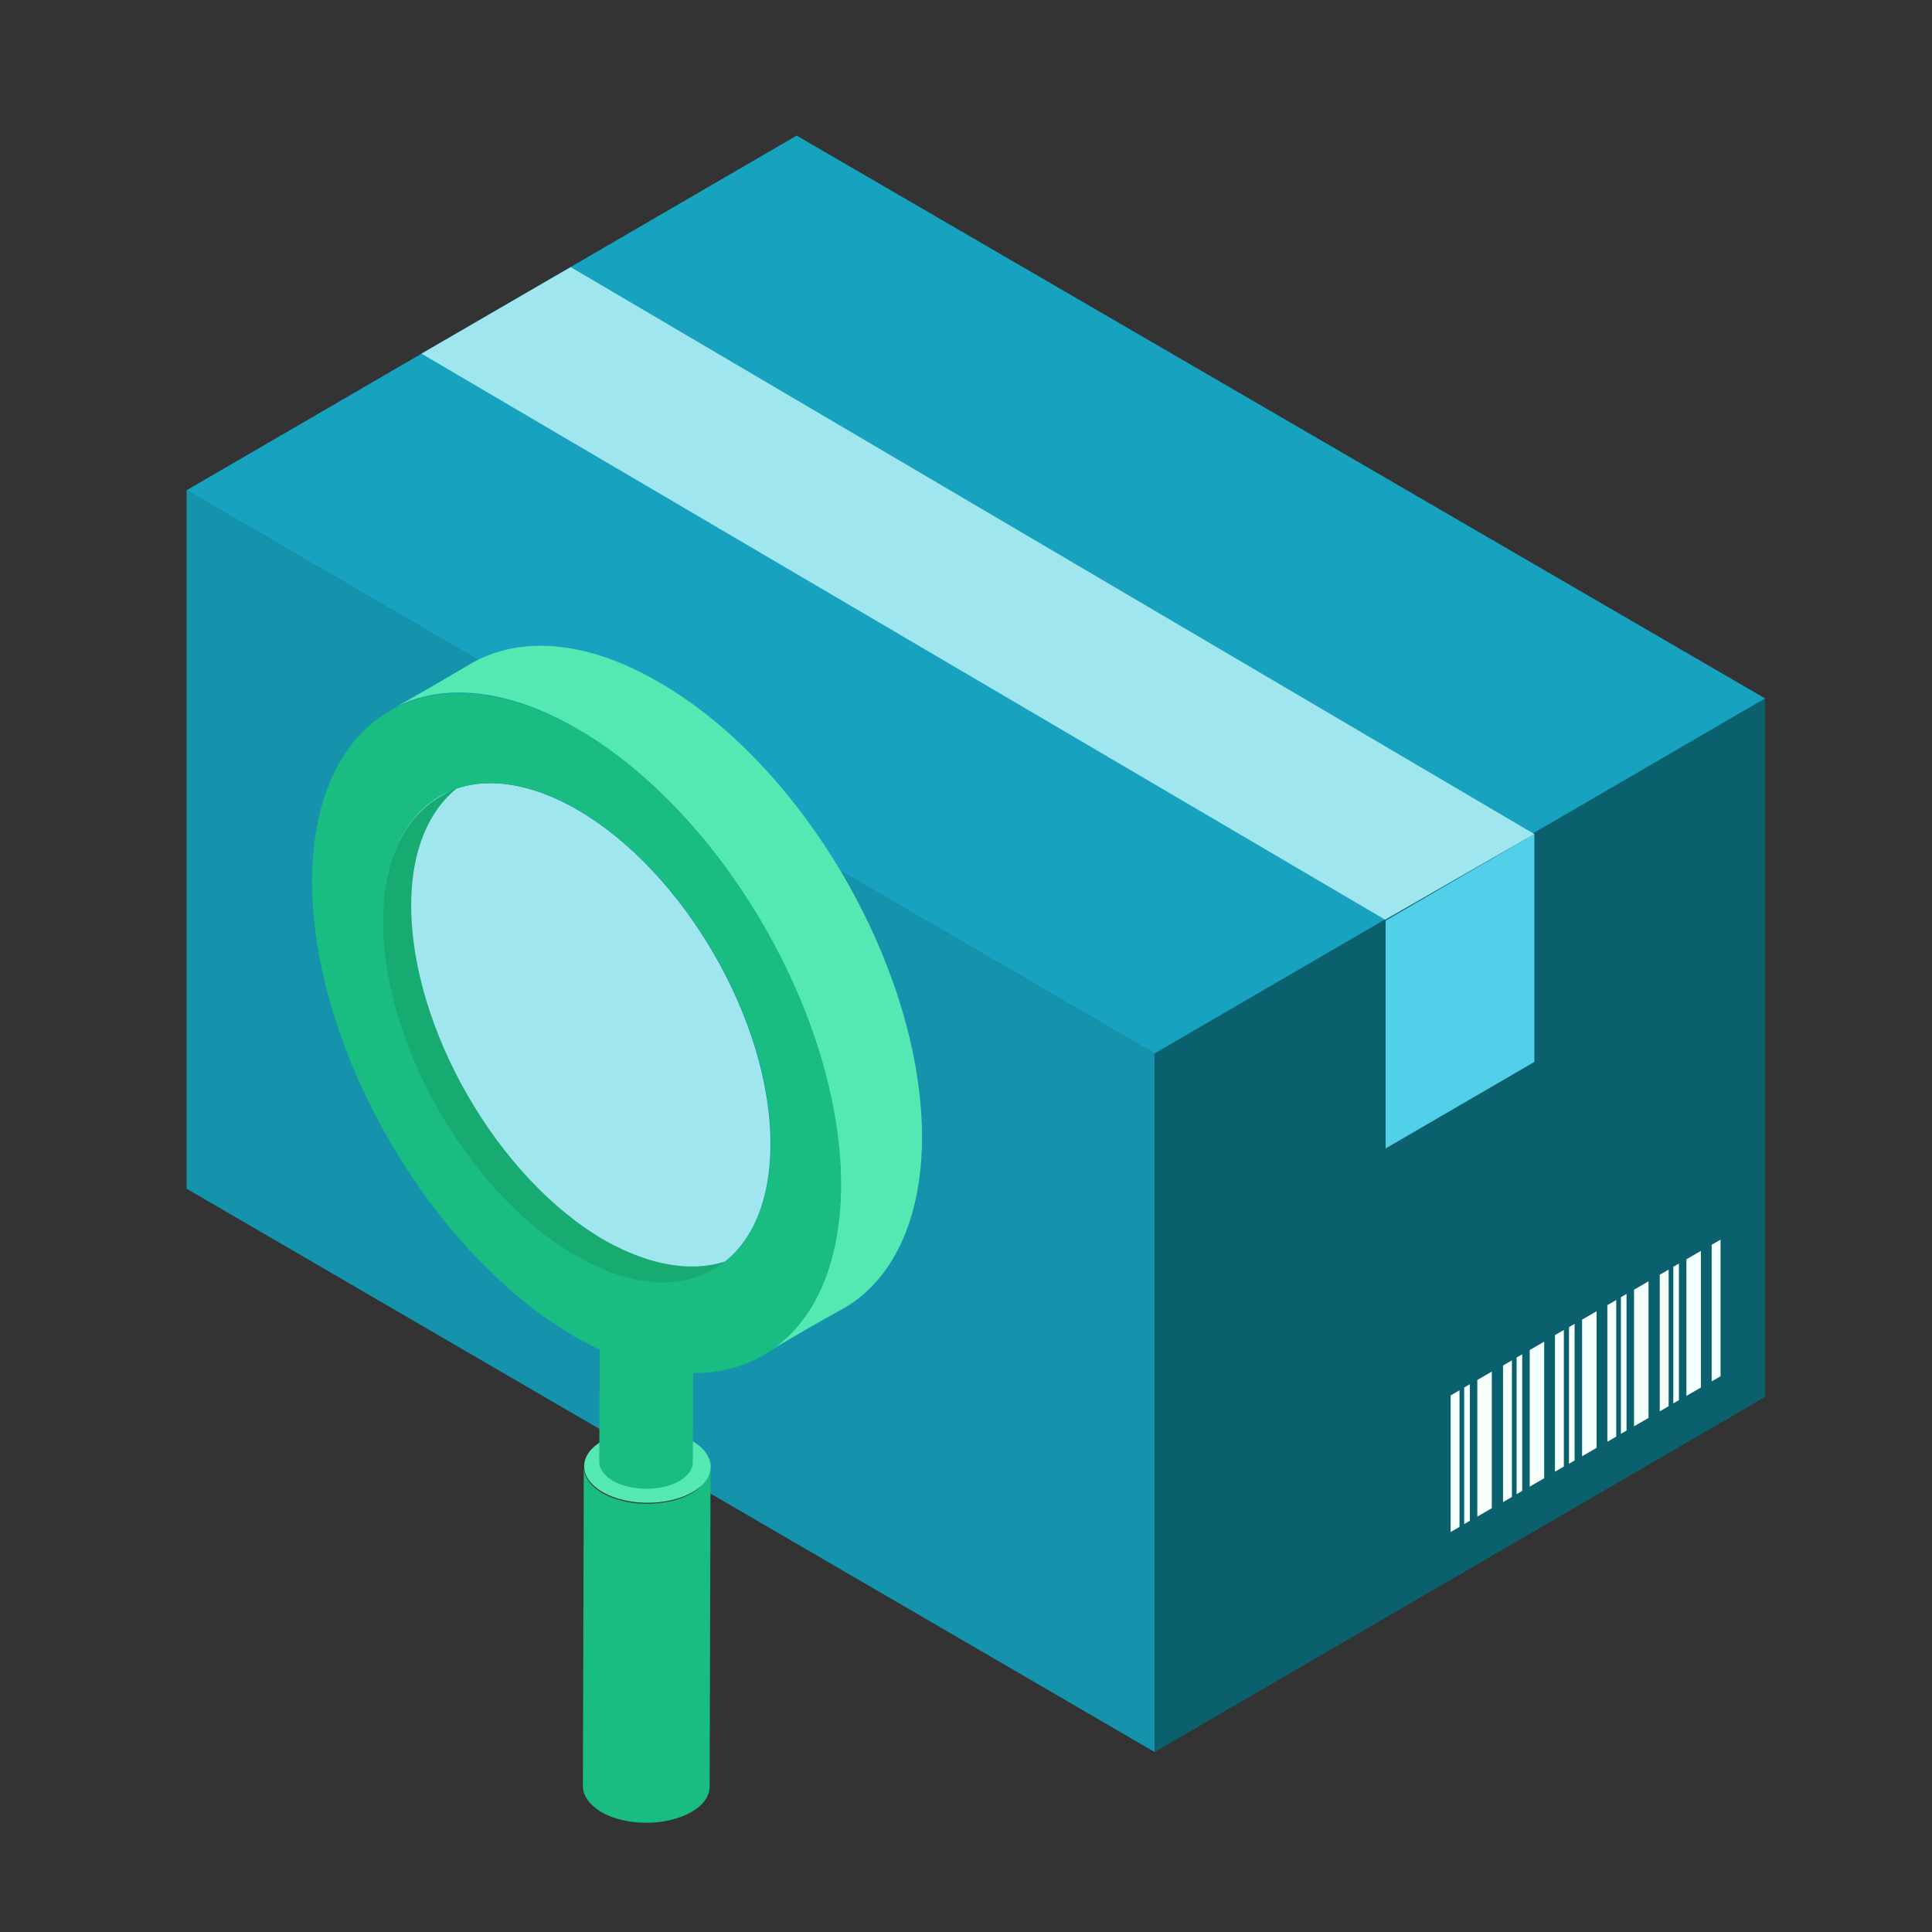 <svg version="1.1" id="Layer_2_1_" xmlns="http://www.w3.org/2000/svg" x="0" y="0" viewBox="0 0 413 413" xml:space="preserve"><rect x="0" y="0" width="413" height="413" fill="#333333" stroke="none"/><style>.st0{fill:#0a616d}.st5{fill:#a0e6ef}.st6{enable-background:new}.st7{fill:#19bc81}.st8{fill:#54e8b2}</style><path class="st0" d="M377.3 149.3L170.3 29 39.9 104.8v149.3l206.9 120.4 130.5-75.9z"/><path class="st0" d="M377.3 149.3v149.3l-130.5 75.9V225.2z"/><path d="M313 296.6v29.2l1.2-.7v-29.2l-1.2.7m2.8-1.6v29.2l3.1-1.8v-29.2l-3.1 1.8m5.5-3.1v29.2l1.9-1.1v-29.2l-1.9 1.1m2.9-1.7v29.2l1.2-.7v-29.2l-1.2.7m2.8-1.6v29.2l3.1-1.8v-29.2l-3.1 1.8m5.4-3.2v29.2l1.9-1.1v-29.2l-1.9 1.1m3-1.7v29.2l1.2-.7V283l-1.2.7m2.8-1.6v29.2l3.1-1.8v-29.2l-3.1 1.8m5.4-3.1v29.2l1.9-1.1v-29.2l-1.9 1.1m2.9-1.7v29.2l1.2-.7v-29.2l-1.2.7m2.8-1.6v29.2l3.1-1.8v-29.2l-3.1 1.8m5.5-3.2v29.2l1.9-1.1v-29.2l-1.9 1.1m2.9-1.7V300l1.2-.7v-29.2l-1.2.7m2.8-1.6v29.2l3.1-1.8v-29.2l-3.1 1.8m5.4-3.1v29.2l1.9-1.1V265l-1.9 1.1m-55.8 32.2v29.2l1.9-1.1v-29.2l-1.9 1.1" fill="#f5fffb"/><path fill="#1593ad" d="M246.8 225.2v149.3L39.9 254.1V104.8z"/><path fill="#17a2bf" d="M377.3 149.3l-130.5 75.9L39.9 104.8 170.3 29z"/><path fill="#52d0ea" d="M328 178.3V227l-31.8 18.5v-48.7z"/><path class="st5" d="M328 178.3L122 57.1 90.1 75.6l206 121z"/><g><g class="st6"><path class="st7" d="M151.9 313.7l-.2 68.2c0 2-1.3 4-4 5.5-5.3 3-13.8 3-19.1 0-2.6-1.6-4-3.5-4-5.6l.2-68.2c0 2 1.3 4 4 5.6 5.3 3 13.8 3 19.1 0 2.7-1.6 4-3.6 4-5.5z"/><path class="st8" d="M147.9 308c5.3 3 5.4 8 .1 11-5.3 3-13.8 3-19.1 0s-5.4-8-.1-11c5.3-3 13.8-3 19.1 0z"/></g><g class="st6"><path class="st7" d="M148.3 262.5l-.2 50.1c0 1.5-1 2.9-2.9 4-3.9 2.2-10.1 2.2-14.1 0-2-1.2-3-2.6-3-4.1l.2-50.1c0 1.5 1 3 3 4.1 3.9 2.2 10.2 2.2 14.1 0 1.9-1.1 2.9-2.5 2.9-4z"/><path d="M145.4 258.4c3.9 2.2 4 5.9.1 8.2-3.9 2.2-10.1 2.2-14.1 0-3.9-2.2-3.9-5.8 0-8.2 3.8-2.2 10.1-2.2 14 0z" fill="#14b0bf"/></g><path class="st5" d="M123.1 268.4c-22.8-13.2-41.3-45.3-41.3-71.6.1-26.3 18.7-36.9 41.6-23.7 22.8 13.2 41.4 45.3 41.3 71.6-.1 26.4-18.7 37-41.6 23.7z"/><g class="st6"><path d="M129.2 265.1c-22.8-13.2-41.3-45.3-41.3-71.6 0-13 4.7-22.2 12.1-26.6-5.8 3.4-.2.1-6.1 3.5-7.4 4.4-12.1 13.5-12.1 26.6-.1 26.3 18.5 58.4 41.3 71.6 11.5 6.7 22 7.2 29.5 2.9 5.8-3.4.2-.1 6-3.4-7.5 4.2-17.9 3.5-29.4-3z" fill="#17aa71"/><path class="st8" d="M140.8 145.8c-15.6-9.1-29.9-9.9-40.2-3.9-5.8 3.4-11.5 6.8-17.4 10 10.3-6 24.5-5.2 40.2 3.9 31.1 18 56.4 61.8 56.3 97.6-.1 17.8-6.3 30.3-16.6 36.2 5.8-3.4 11.5-6.8 17.4-10 10.1-5.9 16.5-18.5 16.6-36.2.1-35.8-25.1-79.7-56.3-97.6z"/><path class="st7" d="M123.5 155.9c31.1 18 56.4 61.8 56.3 97.6-.2 35.7-25.5 50.3-56.8 32.3-31.1-18-56.4-61.8-56.3-97.6.2-35.8 25.6-50.3 56.8-32.3zm-.4 112.5c22.9 13.3 41.5 2.6 41.7-23.7.1-26.3-18.5-58.4-41.3-71.6-22.9-13.2-41.5-2.6-41.6 23.7-.1 26.3 18.4 58.5 41.2 71.6z"/></g></g></svg>